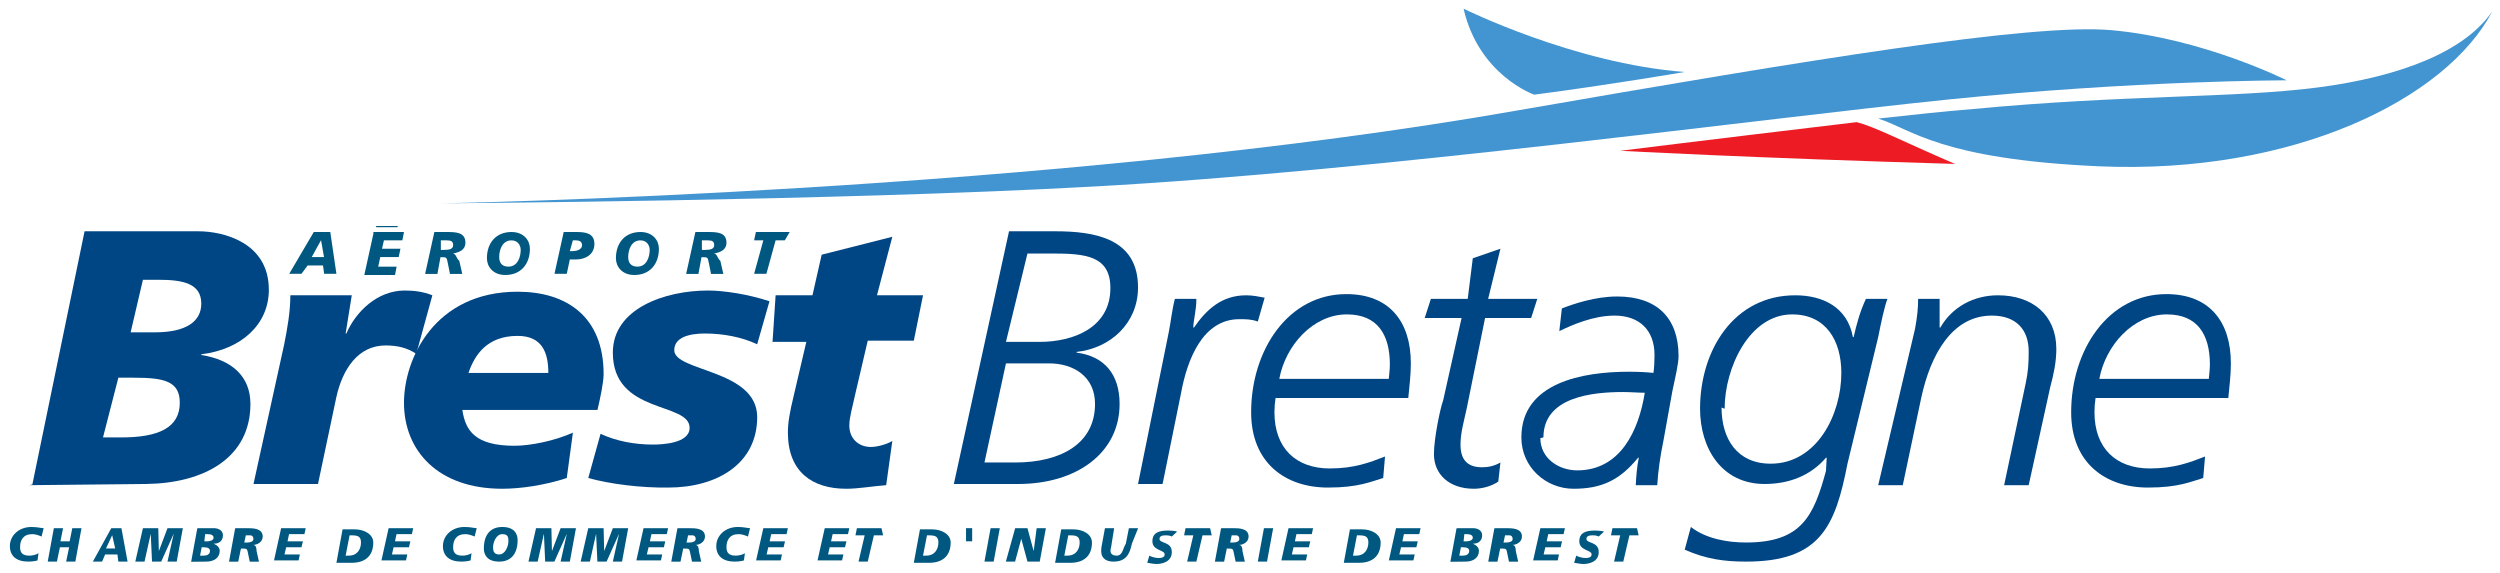 <?xml version="1.0" encoding="UTF-8" standalone="no"?>
<!-- Created with Inkscape (http://www.inkscape.org/) -->

<svg
   xmlns:dc="http://purl.org/dc/elements/1.1/"
   xmlns:cc="http://creativecommons.org/ns#"
   xmlns:rdf="http://www.w3.org/1999/02/22-rdf-syntax-ns#"
   xmlns:svg="http://www.w3.org/2000/svg"
   xmlns="http://www.w3.org/2000/svg"
   version="1.1"
   width="892.913"
   height="204.803"
   id="svg41462"
   xml:space="preserve"><defs
     id="defs41466"><clipPath
       id="clipPath41644"><path
         d="m 32.41,103.713 268.813,0 0,-111.379 -268.813,0 0,111.379 z"
         id="path41646" /></clipPath><clipPath
       id="clipPath41650"><path
         d="m 0,595.276 283.464,0 L 283.464,0 0,0 0,595.276 z"
         id="path41652" /></clipPath><clipPath
       id="clipPath41656"><path
         d="m 0,595.32 283.44,0 L 283.44,0 0,0 0,595.32 z"
         id="path41658" /></clipPath><clipPath
       id="clipPath41666"><path
         d="m 1701.32,36.956 283.44,0 0,595.321 -283.44,0 0,-595.321 z"
         id="path41668" /></clipPath><clipPath
       id="clipPath41674"><path
         d="m 1733.733,528.563 268.813,0 0,111.379 -268.813,0 0,-111.379 z"
         id="path41676" /></clipPath><clipPath
       id="clipPath41680"><path
         d="m 1701.323,37 283.464,0 0,595.276 -283.464,0 0,-595.276 z"
         id="path41682" /></clipPath><clipPath
       id="clipPath41686"><path
         d="m 1701.323,36.956 283.44,0 0,595.32 -283.44,0 0,-595.32 z"
         id="path41688" /></clipPath><clipPath
       id="clipPath41696"><path
         d="m -0.206,0.08 1.161,0 0,6.271 -1.161,0 0,-6.271 z"
         id="path41698" /></clipPath><clipPath
       id="clipPath41704"><path
         d="M 0,1 0,0 1,0 1,1"
         id="path41706" /></clipPath><clipPath
       id="clipPath41710"><path
         d="m -0.073,1.173 1.101,0 0,-1.173 -1.101,0 0,1.173 z"
         id="path41712" /></clipPath><clipPath
       id="clipPath41716"><path
         d="m -0.206,6.35 1.161,0 0,-6.27 -1.161,0 0,6.27 z"
         id="path41718" /></clipPath><clipPath
       id="clipPath41722"><path
         d="m -0.206,6.351 1.161,0 0,-6.271 -1.161,0 0,6.271 z"
         id="path41724" /></clipPath></defs><g
     transform="matrix(1.25,0,0,-1.25,-7.405,503.196)"
     id="g41470"><g
       transform="matrix(5.76,0,0,5.76,-362.108,-12.749)"
       clip-path="url(#clipPath41644)"
       id="g41642"><g
         clip-path="url(#clipPath41650)"
         id="g41648"><g
           clip-path="url(#clipPath41656)"
           id="g41654"><g
             transform="matrix(1,0,0,-1,-1701.323,632.275)"
             id="g41660"><g
               id="g41662"><g
                 clip-path="url(#clipPath41666)"
                 id="g41664"><g
                   id="g41670"><g
                     clip-path="url(#clipPath41674)"
                     id="g41672"><g
                       clip-path="url(#clipPath41680)"
                       id="g41678"><g
                         clip-path="url(#clipPath41686)"
                         id="g41684"><g
                           transform="matrix(244.158,0,0,-94.937,1751.56,639.878)"
                           id="g41690"><g
                             id="g41692"><g
                               clip-path="url(#clipPath41696)"
                               id="g41694"><g
                                 id="g41700"><g
                                   clip-path="url(#clipPath41704)"
                                   id="g41702"><g
                                   clip-path="url(#clipPath41710)"
                                   id="g41708"><g
                                   clip-path="url(#clipPath41716)"
                                   id="g41714"><g
                                   clip-path="url(#clipPath41722)"
                                   id="g41720"><g
                                   transform="matrix(0.624,0,0,0.624,-0.008,0.377)"
                                   id="g44179"><g
                                   transform="translate(0.246,0.571)"
                                   id="g41730"><path
                                   d="M 0,0 C 0,0 0.199,0.009 0.351,0.078 0.445,0.12 0.518,0.151 0.544,0.145 0.574,0.138 0.601,0.103 0.601,0.103 c 0,0 -0.049,0 -0.11,-0.016 C 0.43,0.071 0.305,0.027 0.212,0.014 0.128,0.002 0,0 0,0"
                                   id="path41732"
                                   style="fill:#4395d1;fill-opacity:1;fill-rule:nonzero;stroke:none" /></g><g
                                   transform="translate(0.602,0.662)"
                                   id="g41734"><path
                                   d="m 0,0 c 0,0 -0.018,0.016 -0.023,0.072 0,0 0.036,-0.046 0.072,-0.053 C 0.049,0.019 0.024,0.008 0,0"
                                   id="path41736"
                                   style="fill:#4395d1;fill-opacity:1;fill-rule:nonzero;stroke:none" /></g><g
                                   transform="translate(0.141,0.425)"
                                   id="g41738"><path
                                   d="m 0,0 0.005,0 c 0.01,0 0.015,-0.003 0.015,-0.021 0,-0.021 -0.007,-0.029 -0.019,-0.029 l -0.006,0 L 0,0 z m -0.029,-0.09 0.038,0.001 c 0.019,6e-4 0.034,0.022 0.034,0.067 0,0.023 -0.006,0.037 -0.016,0.041 l 0,6.1e-4 c 0.013,0.004 0.022,0.025 0.022,0.054 0,0.04 -0.015,0.049 -0.023,0.049 l -0.037,0 -0.017,-0.212 z m 0.036,0.172 0.006,0 c 0.008,0 0.014,-0.003 0.014,-0.02 0,-0.015 -0.005,-0.024 -0.015,-0.024 l -0.008,0 0.004,0.044"
                                   id="path41740"
                                   style="fill:#004685;fill-opacity:1;fill-rule:nonzero;stroke:none" /></g><g
                                   transform="translate(0.217,0.494)"
                                   id="g41742"><path
                                   d="m 0,0 -0.002,-0.032 2.4e-4,0 c 0.003,0.018 0.01,0.036 0.019,0.036 0.003,0 0.006,-9.1e-4 0.009,-0.004 L 0.021,-0.049 c -0.003,0.005 -0.006,0.007 -0.01,0.007 -0.009,0 -0.014,-0.02 -0.016,-0.043 l -0.006,-0.073 -0.021,0 0.01,0.117 C -0.021,-0.028 -0.02,-0.014 -0.02,0 L 0,0"
                                   id="path41744"
                                   style="fill:#004685;fill-opacity:1;fill-rule:nonzero;stroke:none" /></g><g
                                   transform="translate(0.289,0.379)"
                                   id="g41746"><path
                                   d="m 0,0 c -0.006,-0.007 -0.014,-0.011 -0.019,-0.011 -0.013,0 -0.016,0.013 -0.017,0.03 l 0.044,0 c 8.3e-4,0.009 0.002,0.023 0.002,0.03 0,0.048 -0.012,0.069 -0.028,0.069 -0.027,0 -0.037,-0.056 -0.037,-0.093 0,-0.04 0.011,-0.072 0.032,-0.072 0.006,0 0.014,0.003 0.021,0.009 L 0,0 z m -0.034,0.05 c 0.002,0.015 0.006,0.031 0.016,0.031 0.008,0 0.01,-0.014 0.01,-0.031 l -0.026,0"
                                   id="path41748"
                                   style="fill:#004685;fill-opacity:1;fill-rule:nonzero;stroke:none" /></g><g
                                   transform="translate(0.298,0.378)"
                                   id="g41750"><path
                                   d="m 0,0 c 0.005,-0.006 0.011,-0.009 0.017,-0.009 0.003,0 0.012,9.1e-4 0.012,0.014 0,0.022 -0.025,0.011 -0.025,0.063 0,0.037 0.017,0.052 0.031,0.052 0.005,0 0.013,-0.003 0.02,-0.009 L 0.051,0.075 c -0.005,0.006 -0.011,0.009 -0.017,0.009 -0.005,0 -0.01,-0.003 -0.01,-0.014 0,-0.018 0.027,-0.016 0.027,-0.056 0,-0.039 -0.013,-0.059 -0.029,-0.059 -0.009,-3.1e-4 -0.019,0.003 -0.026,0.008 L 0,0"
                                   id="path41752"
                                   style="fill:#004685;fill-opacity:1;fill-rule:nonzero;stroke:none" /></g><g
                                   transform="translate(0.355,0.494)"
                                   id="g41754"><path
                                   d="M 0,0 0.012,0 0.015,0.034 0.038,0.049 0.033,0 0.048,0 0.045,-0.038 l -0.015,0 -0.004,-0.044 C 0.025,-0.094 0.024,-0.102 0.024,-0.109 c 0,-0.011 0.003,-0.018 0.007,-0.018 0.002,0 0.005,0.002 0.007,0.005 L 0.036,-0.159 C 0.031,-0.16 0.027,-0.162 0.023,-0.162 c -0.011,0 -0.019,0.014 -0.019,0.047 0,0.008 4.8e-4,0.016 0.002,0.032 l 0.004,0.044 -0.011,0 L 0,0"
                                   id="path41756"
                                   style="fill:#004685;fill-opacity:1;fill-rule:nonzero;stroke:none" /></g><g
                                   transform="translate(0.437,0.529)"
                                   id="g41758"><path
                                   d="m 0,0 0.008,0 c 0.011,0 0.019,-0.002 0.019,-0.029 0,-0.033 -0.012,-0.045 -0.023,-0.045 l -0.011,0 L 0,0 z m -0.024,-0.193 0.021,0 c 0.019,0 0.033,0.026 0.033,0.067 0,0.025 -0.005,0.04 -0.014,0.043 l 0,6.1e-4 c 0.011,0.003 0.02,0.024 0.02,0.054 0,0.041 -0.014,0.047 -0.027,0.047 l -0.015,0 -0.018,-0.212 z m 0.017,0.101 0.014,0 c 0.008,0 0.015,-0.011 0.015,-0.034 0,-0.033 -0.011,-0.049 -0.026,-0.049 l -0.01,0 0.007,0.083"
                                   id="path41760"
                                   style="fill:#004685;fill-opacity:1;fill-rule:nonzero;stroke:none" /></g><g
                                   transform="translate(0.483,0.463)"
                                   id="g41762"><path
                                   d="m 0,0 c 7.1e-4,0.009 0.001,0.018 0.002,0.028 l 0.007,0 C 0.009,0.018 0.008,0.01 0.008,0.004 l 2.3e-4,0 c 0.004,0.015 0.009,0.027 0.017,0.027 0.002,0 0.004,-0.001 0.006,-0.002 L 0.029,0.009 C 0.027,0.011 0.025,0.011 0.023,0.011 c -0.012,0 -0.017,-0.034 -0.019,-0.062 l -0.006,-0.076 -0.008,0 L 0,0"
                                   id="path41764"
                                   style="fill:#004685;fill-opacity:1;fill-rule:nonzero;stroke:none" /></g><g
                                   transform="translate(0.561,0.408)"
                                   id="g41766"><path
                                   d="m 0,0 c 3.5e-4,0.01 8.3e-4,0.019 8.3e-4,0.029 0,0.035 -0.007,0.058 -0.021,0.058 -0.019,0 -0.031,-0.047 -0.031,-0.099 0,-0.042 0.011,-0.063 0.025,-0.063 0.01,0 0.014,0.005 0.018,0.008 l 5.9e-4,0.018 c -0.005,-0.005 -0.01,-0.01 -0.018,-0.01 -0.011,0 -0.018,0.017 -0.018,0.047 0,0.004 1.2e-4,0.008 3.6e-4,0.012 L 0,0 z m -0.042,0.016 c 0.002,0.028 0.011,0.054 0.022,0.054 0.01,0 0.014,-0.017 0.014,-0.042 0,-0.004 -2.3e-4,-0.008 -3.5e-4,-0.012 l -0.036,0"
                                   id="path41768"
                                   style="fill:#004685;fill-opacity:1;fill-rule:nonzero;stroke:none" /></g><g
                                   transform="translate(0.582,0.525)"
                                   id="g41770"><path
                                   d="m 0,0 0.009,0.008 -0.004,-0.042 0.016,0 -0.002,-0.016 -0.015,0 -0.006,-0.076 c -8.3e-4,-0.01 -0.002,-0.02 -0.002,-0.03 0,-0.012 0.002,-0.019 0.007,-0.019 0.002,0 0.004,0.001 0.006,0.004 l -7e-4,-0.016 C 0.006,-0.191 0.003,-0.193 3.5e-4,-0.193 c -0.008,0 -0.013,0.012 -0.013,0.029 0,0.013 0.002,0.038 0.003,0.045 l 0.006,0.069 -0.012,0 0.002,0.016 0.012,0 L 0,0"
                                   id="path41772"
                                   style="fill:#004685;fill-opacity:1;fill-rule:nonzero;stroke:none" /></g><g
                                   transform="translate(0.647,0.414)"
                                   id="g41774"><path
                                   d="m 0,0 c 0.001,0.012 0.002,0.023 0.002,0.029 0,0.032 -0.007,0.05 -0.02,0.05 -0.007,0 -0.014,-0.006 -0.018,-0.01 l -8.3e-4,-0.019 c 0.004,0.005 0.011,0.013 0.018,0.013 0.008,0 0.013,-0.012 0.013,-0.033 0,-0.006 -1.2e-4,-0.011 -3.5e-4,-0.015 -0.002,6e-4 -0.005,0.001 -0.008,0.001 -0.015,0 -0.035,-0.009 -0.035,-0.055 0,-0.025 0.008,-0.043 0.017,-0.043 0.009,0 0.015,0.007 0.021,0.026 l 2.4e-4,0 c -5.9e-4,-0.007 -8.3e-4,-0.015 -0.001,-0.023 l 0.007,0 c 2.4e-4,0.011 0.001,0.025 0.002,0.037 L 0,0 z m -0.042,-0.039 c 0,0.034 0.016,0.038 0.026,0.038 0.002,0 0.005,-6e-4 0.007,-6e-4 -0.002,-0.032 -0.008,-0.065 -0.022,-0.065 -0.006,0 -0.012,0.01 -0.012,0.027"
                                   id="path41776"
                                   style="fill:#004685;fill-opacity:1;fill-rule:nonzero;stroke:none" /></g><g
                                   transform="translate(0.651,0.281)"
                                   id="g41778"><path
                                   d="m 0,0 c 0.007,-0.008 0.013,-0.01 0.02,-0.01 0.024,0 0.029,0.029 0.033,0.082 L 0.063,0.178 c 0.001,0.013 0.002,0.025 0.003,0.032 l -0.007,0 C 0.057,0.199 0.056,0.189 0.055,0.178 l -2.4e-4,0 C 0.053,0.203 0.045,0.213 0.036,0.213 c -0.02,0 -0.031,-0.046 -0.031,-0.095 0,-0.033 0.007,-0.063 0.021,-0.063 0.008,0 0.015,0.007 0.02,0.022 l 2.3e-4,0 L 0.046,0.066 C 0.042,0.028 0.038,0.006 0.02,0.006 c -0.006,0 -0.013,0.003 -0.018,0.013 L 0,0 z m 0.013,0.118 c 0,0.034 0.008,0.079 0.022,0.079 0.011,0 0.016,-0.022 0.016,-0.049 0,-0.035 -0.008,-0.076 -0.023,-0.076 -0.011,0 -0.016,0.021 -0.016,0.047"
                                   id="path41780"
                                   style="fill:#004685;fill-opacity:1;fill-rule:nonzero;stroke:none" /></g><g
                                   transform="translate(0.726,0.466)"
                                   id="g41782"><path
                                   d="m 0,0 c 7e-4,0.01 0.001,0.017 0.001,0.025 l 0.007,0 C 0.008,0.015 0.008,0.007 0.008,0.001 l 2.4e-4,0 C 0.012,0.018 0.019,0.028 0.027,0.028 c 0.011,0 0.019,-0.016 0.019,-0.045 0,-0.011 -9.4e-4,-0.022 -0.002,-0.032 l -0.007,-0.082 -0.008,0 0.007,0.085 c 8.3e-4,0.01 0.001,0.017 0.001,0.027 0,0.018 -0.004,0.03 -0.012,0.03 -0.013,0 -0.02,-0.033 -0.023,-0.069 l -0.006,-0.073 -0.008,0 L 0,0"
                                   id="path41784"
                                   style="fill:#004685;fill-opacity:1;fill-rule:nonzero;stroke:none" /></g><g
                                   transform="translate(0.828,0.408)"
                                   id="g41786"><path
                                   d="m 0,0 c 3.5e-4,0.01 8.3e-4,0.019 8.3e-4,0.029 0,0.035 -0.007,0.058 -0.021,0.058 -0.019,0 -0.031,-0.047 -0.031,-0.099 0,-0.042 0.011,-0.063 0.025,-0.063 0.01,0 0.014,0.005 0.018,0.008 l 5.9e-4,0.018 c -0.005,-0.005 -0.01,-0.01 -0.018,-0.01 -0.011,0 -0.018,0.017 -0.018,0.047 0,0.004 1.1e-4,0.008 3.5e-4,0.012 L 0,0 z m -0.042,0.016 c 0.002,0.028 0.011,0.054 0.022,0.054 0.01,0 0.014,-0.017 0.014,-0.042 0,-0.004 -2.3e-4,-0.008 -3.5e-4,-0.012 l -0.036,0"
                                   id="path41788"
                                   style="fill:#004685;fill-opacity:1;fill-rule:nonzero;stroke:none" /></g><g
                                   transform="translate(0.857,0.668)"
                                   id="g41790"><path
                                   d="m 0,0 c -0.027,-0.009 -0.063,-0.006 -0.112,-0.018 -0.01,-0.002 -0.02,-0.005 -0.031,-0.008 0.011,-0.009 0.02,-0.034 0.072,-0.04 C -0.008,-0.073 0.042,-0.01 0.057,0.064 0.048,0.03 0.027,0.009 0,0"
                                   id="path41792"
                                   style="fill:#4395d1;fill-opacity:1;fill-rule:nonzero;stroke:none" /></g><g
                                   transform="translate(0.707,0.639)"
                                   id="g41794"><path
                                   d="m 0,0 c -0.049,-0.015 -0.077,-0.024 -0.077,-0.024 0,0 0.043,-0.006 0.109,-0.011 C 0.014,-0.015 0.006,-0.004 0,0"
                                   id="path41796"
                                   style="fill:#ed1c24;fill-opacity:1;fill-rule:nonzero;stroke:none" /></g><g
                                   transform="translate(0.116,0.292)"
                                   id="g41798"><path
                                   d="m 0,0 c -9.2e-4,0.001 -0.002,0.002 -0.003,0.002 -0.003,0 -0.004,-0.005 -0.004,-0.011 0,-0.005 0.001,-0.007 0.003,-0.007 0.001,0 0.002,5.6e-4 0.003,0.002 l -3.2e-4,-0.006 c -7e-4,-6e-4 -0.002,-0.001 -0.003,-0.001 -0.004,0 -0.006,0.005 -0.006,0.013 0,0.009 0.003,0.016 0.007,0.016 0.002,0 0.003,-9.3e-4 0.004,-0.001 L 0,0"
                                   id="path41800"
                                   style="fill:#005881;fill-opacity:1;fill-rule:nonzero;stroke:none" /></g><g
                                   transform="translate(0.12,0.299)"
                                   id="g41802"><path
                                   d="m 0,0 0.003,0 -8.6e-4,-0.011 0.003,0 L 0.006,0 0.009,0 0.007,-0.028 l -0.003,0 9.7e-4,0.012 -0.003,0 -9.7e-4,-0.012 -0.003,0 L 0,0"
                                   id="path41804"
                                   style="fill:#005881;fill-opacity:1;fill-rule:nonzero;stroke:none" /></g><g
                                   transform="translate(0.139,0.293)"
                                   id="g41806"><path
                                   d="m 0,0 -3e-5,0 -0.002,-0.011 0.003,0 L 0,0 z m -0.001,0.006 0.004,0 0.002,-0.028 -0.003,0 -3e-4,0.006 -0.004,0 -0.001,-0.006 -0.003,0 0.006,0.028"
                                   id="path41808"
                                   style="fill:#005881;fill-opacity:1;fill-rule:nonzero;stroke:none" /></g><g
                                   transform="translate(0.149,0.299)"
                                   id="g41810"><path
                                   d="m 0,0 0.005,0 1.8e-4,-0.019 3e-5,0 L 0.008,0 0.013,0 0.011,-0.028 l -0.003,0 0.002,0.023 -4e-5,0 -0.004,-0.023 -0.003,0 -4.1e-4,0.023 -3e-5,0 -0.002,-0.023 -0.003,0 L 0,0"
                                   id="path41812"
                                   style="fill:#005881;fill-opacity:1;fill-rule:nonzero;stroke:none" /></g><g
                                   transform="translate(0.169,0.288)"
                                   id="g41814"><path
                                   d="m 0,0 0.001,0 c 0.001,0 0.002,0.001 0.002,0.003 0,0.002 -7.2e-4,0.003 -0.002,0.003 l -7.5e-4,0 L 0,0 z m -9.5e-4,-0.012 7.8e-4,0 c 0.001,0 0.002,0.001 0.002,0.004 0,0.002 -6.9e-4,0.003 -0.002,0.003 l -7e-4,0 -5.3e-4,-0.007 z m -0.001,0.023 0.005,0 c 0.001,0 0.003,-0.001 0.003,-0.006 0,-0.004 -0.001,-0.007 -0.003,-0.007 l 0,-8e-5 C 0.004,-0.003 0.005,-0.005 0.005,-0.008 0.005,-0.014 0.003,-0.017 7e-4,-0.017 l -0.005,-1.5e-4 0.002,0.028"
                                   id="path41816"
                                   style="fill:#005881;fill-opacity:1;fill-rule:nonzero;stroke:none" /></g><g
                                   transform="translate(0.182,0.287)"
                                   id="g41818"><path
                                   d="m 0,0 9.8e-4,0 c 0.001,0 0.002,8e-4 0.002,0.003 0,0.002 -4.7e-4,0.003 -0.001,0.003 L 5e-4,0.006 0,0 z m -0.002,0.012 0.003,0 c 0.002,-4e-5 0.005,-2e-4 0.005,-0.007 0,-0.005 -0.002,-0.007 -0.003,-0.007 l 0,-8e-5 c 8.6e-4,-2e-4 0.001,-0.003 0.001,-0.005 l 7.8e-4,-0.009 -0.003,0 -5.6e-4,0.007 c -2.8e-4,0.004 -3.8e-4,0.004 -0.002,0.004 l -3.1e-4,0 -8.8e-4,-0.011 -0.003,0 0.002,0.028"
                                   id="path41820"
                                   style="fill:#005881;fill-opacity:1;fill-rule:nonzero;stroke:none" /></g><g
                                   transform="translate(0.194,0.299)"
                                   id="g41822"><path
                                   d="m 0,0 0.008,0 -4.2e-4,-0.005 -0.005,0 -5e-4,-0.006 0.005,0 -4.5e-4,-0.005 -0.005,0 -5.3e-4,-0.006 0.005,0 -4.2e-4,-0.005 -0.008,0 L 0,0"
                                   id="path41824"
                                   style="fill:#005881;fill-opacity:1;fill-rule:nonzero;stroke:none" /></g><g
                                   transform="translate(0.215,0.276)"
                                   id="g41826"><path
                                   d="m 0,0 0.001,0 c 0.003,0 0.004,0.006 0.004,0.011 0,0.005 -0.001,0.006 -0.003,0.006 l -7.1e-4,0 L 0,0 z m -0.001,0.022 0.004,0 c 0.003,0 0.006,-0.004 0.006,-0.011 0,-0.012 -0.003,-0.017 -0.007,-0.017 l -0.005,0 0.002,0.028"
                                   id="path41828"
                                   style="fill:#005881;fill-opacity:1;fill-rule:nonzero;stroke:none" /></g><g
                                   transform="translate(0.229,0.299)"
                                   id="g41830"><path
                                   d="m 0,0 0.008,0 -4.3e-4,-0.005 -0.005,0 -5e-4,-0.006 0.005,0 -4.5e-4,-0.005 -0.005,0 -5.4e-4,-0.006 0.005,0 -4.2e-4,-0.005 -0.008,0 L 0,0"
                                   id="path41832"
                                   style="fill:#005881;fill-opacity:1;fill-rule:nonzero;stroke:none" /></g><g
                                   transform="translate(0.257,0.292)"
                                   id="g41834"><path
                                   d="m 0,0 c -9.2e-4,0.001 -0.002,0.002 -0.003,0.002 -0.003,0 -0.004,-0.005 -0.004,-0.011 0,-0.005 0.001,-0.007 0.003,-0.007 0.001,0 0.002,5.6e-4 0.003,0.002 l -3.2e-4,-0.006 c -7e-4,-6e-4 -0.002,-0.001 -0.003,-0.001 -0.004,0 -0.006,0.005 -0.006,0.013 0,0.009 0.003,0.016 0.007,0.016 0.002,0 0.003,-9.3e-4 0.004,-0.001 L 0,0"
                                   id="path41836"
                                   style="fill:#005881;fill-opacity:1;fill-rule:nonzero;stroke:none" /></g><g
                                   transform="translate(0.266,0.294)"
                                   id="g41838"><path
                                   d="m 0,0 c -0.002,0 -0.003,-0.007 -0.003,-0.011 0,-0.004 5.2e-4,-0.006 0.002,-0.006 0.002,0 0.003,0.007 0.003,0.011 C 0.002,-0.003 0.002,0 0,0 z m -0.001,-0.023 c -0.004,0 -0.005,0.006 -0.005,0.011 0,0.011 0.002,0.018 0.006,0.018 0.004,0 0.005,-0.006 0.005,-0.011 0,-0.011 -0.002,-0.018 -0.006,-0.018"
                                   id="path41840"
                                   style="fill:#005881;fill-opacity:1;fill-rule:nonzero;stroke:none" /></g><g
                                   transform="translate(0.277,0.299)"
                                   id="g41842"><path
                                   d="m 0,0 0.005,0 1.7e-4,-0.019 3e-5,0 L 0.008,0 0.013,0 0.011,-0.028 l -0.003,0 0.002,0.023 -3e-5,0 -0.004,-0.023 -0.003,0 -4e-4,0.023 -4e-5,0 -0.002,-0.023 -0.003,0 L 0,0"
                                   id="path41844"
                                   style="fill:#005881;fill-opacity:1;fill-rule:nonzero;stroke:none" /></g><g
                                   transform="translate(0.294,0.299)"
                                   id="g41846"><path
                                   d="m 0,0 0.005,0 1.8e-4,-0.019 3e-5,0 L 0.008,0 0.013,0 0.011,-0.028 l -0.003,0 0.002,0.023 -3e-5,0 -0.004,-0.023 -0.003,0 -4.1e-4,0.023 -3e-5,0 -0.002,-0.023 -0.003,0 L 0,0"
                                   id="path41848"
                                   style="fill:#005881;fill-opacity:1;fill-rule:nonzero;stroke:none" /></g><g
                                   transform="translate(0.312,0.299)"
                                   id="g41850"><path
                                   d="m 0,0 0.008,0 -4.3e-4,-0.005 -0.005,0 -5e-4,-0.006 0.005,0 -4.5e-4,-0.005 -0.005,0 -5.4e-4,-0.006 0.005,0 -4.2e-4,-0.005 -0.008,0 L 0,0"
                                   id="path41852"
                                   style="fill:#005881;fill-opacity:1;fill-rule:nonzero;stroke:none" /></g><g
                                   transform="translate(0.326,0.287)"
                                   id="g41854"><path
                                   d="m 0,0 9.8e-4,0 c 0.001,0 0.002,8e-4 0.002,0.003 0,0.002 -4.7e-4,0.003 -0.001,0.003 L 5e-4,0.006 0,0 z m -0.002,0.012 0.003,0 c 0.002,-4e-5 0.005,-2e-4 0.005,-0.007 0,-0.005 -0.002,-0.007 -0.003,-0.007 l 0,-8e-5 c 8.6e-4,-2e-4 0.001,-0.003 0.001,-0.005 l 7.8e-4,-0.009 -0.003,0 -5.6e-4,0.007 c -2.8e-4,0.004 -3.8e-4,0.004 -0.002,0.004 l -3.1e-4,0 -8.8e-4,-0.011 -0.003,0 0.002,0.028"
                                   id="path41856"
                                   style="fill:#005881;fill-opacity:1;fill-rule:nonzero;stroke:none" /></g><g
                                   transform="translate(0.346,0.292)"
                                   id="g41858"><path
                                   d="m 0,0 c -9.2e-4,0.001 -0.002,0.002 -0.003,0.002 -0.003,0 -0.004,-0.005 -0.004,-0.011 0,-0.005 0.001,-0.007 0.003,-0.007 0.001,0 0.002,5.6e-4 0.003,0.002 l -3.2e-4,-0.006 c -7e-4,-6e-4 -0.002,-0.001 -0.003,-0.001 -0.004,0 -0.006,0.005 -0.006,0.013 0,0.009 0.003,0.016 0.007,0.016 0.002,0 0.003,-9.3e-4 0.004,-0.001 L 0,0"
                                   id="path41860"
                                   style="fill:#005881;fill-opacity:1;fill-rule:nonzero;stroke:none" /></g><g
                                   transform="translate(0.351,0.299)"
                                   id="g41862"><path
                                   d="m 0,0 0.008,0 -4.3e-4,-0.005 -0.005,0 -5.1e-4,-0.006 0.005,0 -4.5e-4,-0.005 -0.005,0 -5.4e-4,-0.006 0.005,0 -4.2e-4,-0.005 -0.008,0 L 0,0"
                                   id="path41864"
                                   style="fill:#005881;fill-opacity:1;fill-rule:nonzero;stroke:none" /></g><g
                                   transform="translate(0.371,0.299)"
                                   id="g41866"><path
                                   d="m 0,0 0.008,0 -4.3e-4,-0.005 -0.005,0 -5.1e-4,-0.006 0.005,0 -4.5e-4,-0.005 -0.005,0 -5.4e-4,-0.006 0.005,0 -4.2e-4,-0.005 -0.008,0 L 0,0"
                                   id="path41868"
                                   style="fill:#005881;fill-opacity:1;fill-rule:nonzero;stroke:none" /></g><g
                                   transform="translate(0.384,0.293)"
                                   id="g41870"><path
                                   d="m 0,0 -0.003,0 4.7e-4,0.006 0.008,0 L 0.006,0 0.003,0 0.001,-0.022 l -0.003,0 L 0,0"
                                   id="path41872"
                                   style="fill:#005881;fill-opacity:1;fill-rule:nonzero;stroke:none" /></g><g
                                   transform="translate(0.403,0.276)"
                                   id="g41874"><path
                                   d="m 0,0 0.001,0 c 0.003,0 0.004,0.006 0.004,0.011 0,0.005 -0.001,0.006 -0.003,0.006 l -7.1e-4,0 L 0,0 z m -0.001,0.022 0.004,0 c 0.003,0 0.006,-0.004 0.006,-0.011 0,-0.012 -0.003,-0.017 -0.007,-0.017 l -0.005,0 0.002,0.028"
                                   id="path41876"
                                   style="fill:#005881;fill-opacity:1;fill-rule:nonzero;stroke:none" /></g><path
                                   d="m 0.417,0.288 0.002,0 0,0.011 -0.002,0 0,-0.011 z"
                                   id="path41878"
                                   style="fill:#005881;fill-opacity:1;fill-rule:nonzero;stroke:none" /><g
                                   transform="translate(0.425,0.299)"
                                   id="g41880"><path
                                   d="m 0,0 0.003,0 -0.002,-0.028 -0.003,0 L 0,0"
                                   id="path41882"
                                   style="fill:#005881;fill-opacity:1;fill-rule:nonzero;stroke:none" /></g><g
                                   transform="translate(0.433,0.299)"
                                   id="g41884"><path
                                   d="m 0,0 0.004,0 0.002,-0.019 3e-5,0 L 0.007,0 0.01,0 0.008,-0.028 l -0.004,0 -0.002,0.019 -3e-5,0 -0.002,-0.019 -0.003,0 L 0,0"
                                   id="path41886"
                                   style="fill:#005881;fill-opacity:1;fill-rule:nonzero;stroke:none" /></g><g
                                   transform="translate(0.449,0.276)"
                                   id="g41888"><path
                                   d="m 0,0 0.001,0 c 0.003,0 0.004,0.006 0.004,0.011 0,0.005 -0.001,0.006 -0.003,0.006 l -7.1e-4,0 L 0,0 z m -0.001,0.022 0.004,0 c 0.003,0 0.006,-0.004 0.006,-0.011 0,-0.012 -0.003,-0.017 -0.007,-0.017 l -0.005,0 0.002,0.028"
                                   id="path41890"
                                   style="fill:#005881;fill-opacity:1;fill-rule:nonzero;stroke:none" /></g><g
                                   transform="translate(0.471,0.286)"
                                   id="g41892"><path
                                   d="m 0,0 c -7.2e-4,-0.009 -0.002,-0.015 -0.006,-0.015 -0.002,0 -0.004,0.002 -0.004,0.009 0,0.002 1.2e-4,0.004 2.3e-4,0.005 l 0.001,0.014 0.003,0 -0.001,-0.016 c -1.1e-4,-0.001 -2e-4,-0.002 -2e-4,-0.003 0,-0.002 5.1e-4,-0.004 0.002,-0.004 0.002,0 0.002,0.006 0.003,0.01 l 0.001,0.013 0.003,0 L 0,0"
                                   id="path41894"
                                   style="fill:#005881;fill-opacity:1;fill-rule:nonzero;stroke:none" /></g><g
                                   transform="translate(0.484,0.292)"
                                   id="g41896"><path
                                   d="m 0,0 c -5.6e-4,6.8e-4 -0.001,0.001 -0.002,0.001 -0.001,0 -0.002,-4.4e-4 -0.002,-0.003 0,-0.004 0.004,-0.002 0.004,-0.011 0,-0.008 -0.003,-0.01 -0.005,-0.01 -0.001,0 -0.002,6.9e-4 -0.003,0.001 l 6.8e-4,0.006 c 5.8e-4,-9.7e-4 0.002,-0.002 0.003,-0.002 9e-4,0 0.002,4.4e-4 0.002,0.003 0,0.004 -0.004,0.003 -0.004,0.011 0,0.007 0.002,0.009 0.005,0.009 0.001,0 0.003,-3.6e-4 0.003,-0.001 L 0,0"
                                   id="path41898"
                                   style="fill:#005881;fill-opacity:1;fill-rule:nonzero;stroke:none" /></g><g
                                   transform="translate(0.491,0.293)"
                                   id="g41900"><path
                                   d="m 0,0 -0.003,0 4.7e-4,0.006 0.008,0 L 0.006,0 0.003,0 0.001,-0.022 l -0.003,0 L 0,0"
                                   id="path41902"
                                   style="fill:#005881;fill-opacity:1;fill-rule:nonzero;stroke:none" /></g><g
                                   transform="translate(0.503,0.287)"
                                   id="g41904"><path
                                   d="m 0,0 9.9e-4,0 c 0.001,0 0.002,8e-4 0.002,0.003 0,0.002 -4.7e-4,0.003 -0.001,0.003 L 5e-4,0.006 0,0 z m -0.002,0.012 0.003,0 c 0.002,-4e-5 0.005,-2e-4 0.005,-0.007 0,-0.005 -0.002,-0.007 -0.003,-0.007 l 0,-8e-5 c 8.6e-4,-2e-4 0.001,-0.003 0.001,-0.005 l 7.8e-4,-0.009 -0.003,0 -5.6e-4,0.007 c -2.8e-4,0.004 -3.8e-4,0.004 -0.002,0.004 l -3.1e-4,0 -8.8e-4,-0.011 -0.003,0 0.002,0.028"
                                   id="path41906"
                                   style="fill:#005881;fill-opacity:1;fill-rule:nonzero;stroke:none" /></g><g
                                   transform="translate(0.514,0.299)"
                                   id="g41908"><path
                                   d="m 0,0 0.003,0 -0.002,-0.028 -0.003,0 L 0,0"
                                   id="path41910"
                                   style="fill:#005881;fill-opacity:1;fill-rule:nonzero;stroke:none" /></g><g
                                   transform="translate(0.522,0.299)"
                                   id="g41912"><path
                                   d="m 0,0 0.008,0 -4.2e-4,-0.005 -0.005,0 -5e-4,-0.006 0.005,0 -4.5e-4,-0.005 -0.005,0 -5.4e-4,-0.006 0.005,0 -4.2e-4,-0.005 -0.008,0 L 0,0"
                                   id="path41914"
                                   style="fill:#005881;fill-opacity:1;fill-rule:nonzero;stroke:none" /></g><g
                                   transform="translate(0.543,0.276)"
                                   id="g41916"><path
                                   d="m 0,0 0.001,0 c 0.003,0 0.004,0.006 0.004,0.011 0,0.005 -0.001,0.006 -0.003,0.006 l -7.2e-4,0 L 0,0 z m -0.001,0.022 0.004,0 c 0.003,0 0.006,-0.004 0.006,-0.011 0,-0.012 -0.003,-0.017 -0.007,-0.017 l -0.005,0 0.002,0.028"
                                   id="path41918"
                                   style="fill:#005881;fill-opacity:1;fill-rule:nonzero;stroke:none" /></g><g
                                   transform="translate(0.557,0.299)"
                                   id="g41920"><path
                                   d="m 0,0 0.008,0 -4.2e-4,-0.005 -0.005,0 -5e-4,-0.006 0.005,0 -4.5e-4,-0.005 -0.005,0 -5.4e-4,-0.006 0.005,0 -4.2e-4,-0.005 -0.008,0 L 0,0"
                                   id="path41922"
                                   style="fill:#005881;fill-opacity:1;fill-rule:nonzero;stroke:none" /></g><g
                                   transform="translate(0.579,0.288)"
                                   id="g41924"><path
                                   d="m 0,0 0.001,0 c 0.001,0 0.002,0.001 0.002,0.003 0,0.002 -7.2e-4,0.003 -0.002,0.003 l -7.5e-4,0 L 0,0 z m -9.5e-4,-0.012 7.8e-4,0 c 0.001,0 0.002,0.001 0.002,0.004 0,0.002 -6.9e-4,0.003 -0.002,0.003 l -7e-4,0 -5.3e-4,-0.007 z m -0.001,0.023 0.005,0 c 0.001,0 0.003,-0.001 0.003,-0.006 0,-0.004 -0.001,-0.007 -0.003,-0.007 l 0,-8e-5 C 0.004,-0.003 0.005,-0.005 0.005,-0.008 0.005,-0.014 0.003,-0.017 7e-4,-0.017 l -0.005,-1.5e-4 0.002,0.028"
                                   id="path41926"
                                   style="fill:#005881;fill-opacity:1;fill-rule:nonzero;stroke:none" /></g><g
                                   transform="translate(0.592,0.287)"
                                   id="g41928"><path
                                   d="m 0,0 9.8e-4,0 c 0.001,0 0.002,8e-4 0.002,0.003 0,0.002 -4.6e-4,0.003 -0.001,0.003 L 5e-4,0.006 0,0 z m -0.002,0.012 0.003,0 c 0.002,-4e-5 0.005,-2e-4 0.005,-0.007 0,-0.005 -0.002,-0.007 -0.003,-0.007 l 0,-8e-5 c 8.6e-4,-2e-4 0.001,-0.003 0.001,-0.005 l 7.8e-4,-0.009 -0.003,0 -5.6e-4,0.007 c -2.8e-4,0.004 -3.7e-4,0.004 -0.002,0.004 l -3.1e-4,0 -8.8e-4,-0.011 -0.003,0 0.002,0.028"
                                   id="path41930"
                                   style="fill:#005881;fill-opacity:1;fill-rule:nonzero;stroke:none" /></g><g
                                   transform="translate(0.604,0.299)"
                                   id="g41932"><path
                                   d="m 0,0 0.008,0 -4.3e-4,-0.005 -0.005,0 -5.1e-4,-0.006 0.005,0 -4.5e-4,-0.005 -0.005,0 -5.4e-4,-0.006 0.005,0 -4.2e-4,-0.005 -0.008,0 L 0,0"
                                   id="path41934"
                                   style="fill:#005881;fill-opacity:1;fill-rule:nonzero;stroke:none" /></g><g
                                   transform="translate(0.623,0.292)"
                                   id="g41936"><path
                                   d="m 0,0 c -5.6e-4,6.8e-4 -0.001,0.001 -0.002,0.001 -0.001,0 -0.002,-4.4e-4 -0.002,-0.003 0,-0.004 0.004,-0.002 0.004,-0.011 0,-0.008 -0.003,-0.01 -0.005,-0.01 -0.001,0 -0.002,6.9e-4 -0.003,0.001 l 6.8e-4,0.006 c 5.8e-4,-9.7e-4 0.002,-0.002 0.003,-0.002 9.1e-4,0 0.002,4.4e-4 0.002,0.003 0,0.004 -0.004,0.003 -0.004,0.011 0,0.007 0.002,0.009 0.005,0.009 0.001,0 0.003,-3.6e-4 0.003,-0.001 L 0,0"
                                   id="path41938"
                                   style="fill:#005881;fill-opacity:1;fill-rule:nonzero;stroke:none" /></g><g
                                   transform="translate(0.63,0.293)"
                                   id="g41940"><path
                                   d="m 0,0 -0.003,0 4.7e-4,0.006 0.008,0 L 0.006,0 0.003,0 0.001,-0.022 l -0.003,0 L 0,0"
                                   id="path41942"
                                   style="fill:#005881;fill-opacity:1;fill-rule:nonzero;stroke:none" /></g><g
                                   transform="translate(0.207,0.54)"
                                   id="g41944"><path
                                   d="m 0,0 -4e-5,0 -0.003,-0.014 0.004,0 L 0,0 z m -0.002,0.007 0.005,0 0.002,-0.035 -0.004,0 -3.7e-4,0.007 -0.005,0 -0.002,-0.007 -0.004,0 0.008,0.035"
                                   id="path41946"
                                   style="fill:#005881;fill-opacity:1;fill-rule:nonzero;stroke:none" /></g><g
                                   transform="translate(0.225,0.552)"
                                   id="g41948"><path
                                   d="m 0,0 0.007,0 -1.6e-4,-0.001 -0.007,0 L 0,0 z m -0.001,-0.005 0.01,0 -5.3e-4,-0.007 -0.006,0 -6.2e-4,-0.007 0.006,0 -5.7e-4,-0.007 -0.006,0 -6.7e-4,-0.008 0.006,0 -5.3e-4,-0.007 -0.01,0 0.003,0.035"
                                   id="path41950"
                                   style="fill:#005881;fill-opacity:1;fill-rule:nonzero;stroke:none" /></g><g
                                   transform="translate(0.246,0.532)"
                                   id="g41952"><path
                                   d="m 0,0 0.001,0 c 0.002,0 0.003,0.001 0.003,0.004 0,0.003 -5.8e-4,0.004 -0.002,0.004 l -0.002,0 L 0,0 z m -0.002,0.015 0.004,0 c 0.003,-5e-5 0.006,-2.5e-4 0.006,-0.009 0,-0.006 -0.002,-0.008 -0.004,-0.009 l 0,-10e-5 c 0.001,-2.5e-4 0.001,-0.004 0.002,-0.006 l 9.8e-4,-0.011 -0.004,0 -7.1e-4,0.009 c -3.5e-4,0.005 -4.7e-4,0.005 -0.002,0.005 l -3.9e-4,0 -0.001,-0.014 -0.004,0 0.003,0.035"
                                   id="path41954"
                                   style="fill:#005881;fill-opacity:1;fill-rule:nonzero;stroke:none" /></g><g
                                   transform="translate(0.269,0.54)"
                                   id="g41956"><path
                                   d="m 0,0 c -0.003,0 -0.004,-0.008 -0.004,-0.014 0,-0.004 6.5e-4,-0.008 0.003,-0.008 0.003,0 0.004,0.008 0.004,0.014 C 0.003,-0.004 0.002,0 0,0 z m -0.002,-0.029 c -0.004,0 -0.006,0.007 -0.006,0.014 0,0.013 0.003,0.022 0.008,0.022 0.004,0 0.006,-0.007 0.006,-0.014 0,-0.013 -0.003,-0.022 -0.008,-0.022"
                                   id="path41958"
                                   style="fill:#005881;fill-opacity:1;fill-rule:nonzero;stroke:none" /></g><g
                                   transform="translate(0.288,0.531)"
                                   id="g41960"><path
                                   d="m 0,0 9.8e-4,0 c 0.001,0 0.003,0.001 0.003,0.005 0,0.003 -9e-4,0.004 -0.002,0.004 l -0.001,0 L 0,0 z m -0.002,0.016 0.004,0 c 0.003,0 0.006,-8e-4 0.006,-0.01 0,-0.009 -0.003,-0.013 -0.006,-0.013 l -0.002,0 -0.001,-0.012 -0.004,0 0.003,0.035"
                                   id="path41962"
                                   style="fill:#005881;fill-opacity:1;fill-rule:nonzero;stroke:none" /></g><g
                                   transform="translate(0.311,0.54)"
                                   id="g41964"><path
                                   d="m 0,0 c -0.003,0 -0.004,-0.008 -0.004,-0.014 0,-0.004 6.5e-4,-0.008 0.003,-0.008 0.003,0 0.004,0.008 0.004,0.014 C 0.003,-0.004 0.002,0 0,0 z m -0.002,-0.029 c -0.004,0 -0.006,0.007 -0.006,0.014 0,0.013 0.003,0.022 0.008,0.022 0.004,0 0.006,-0.007 0.006,-0.014 0,-0.013 -0.003,-0.022 -0.008,-0.022"
                                   id="path41966"
                                   style="fill:#005881;fill-opacity:1;fill-rule:nonzero;stroke:none" /></g><g
                                   transform="translate(0.331,0.532)"
                                   id="g41968"><path
                                   d="m 0,0 0.001,0 c 0.002,0 0.003,0.001 0.003,0.004 0,0.003 -5.9e-4,0.004 -0.002,0.004 l -0.002,0 L 0,0 z m -0.002,0.015 0.004,0 c 0.003,-5e-5 0.006,-2.5e-4 0.006,-0.009 0,-0.006 -0.002,-0.008 -0.004,-0.009 l 0,-10e-5 c 0.001,-2.5e-4 0.001,-0.004 0.002,-0.006 l 9.8e-4,-0.011 -0.004,0 -7.1e-4,0.009 c -3.5e-4,0.005 -4.6e-4,0.005 -0.002,0.005 l -4e-4,0 -0.001,-0.014 -0.004,0 0.003,0.035"
                                   id="path41970"
                                   style="fill:#005881;fill-opacity:1;fill-rule:nonzero;stroke:none" /></g><g
                                   transform="translate(0.351,0.54)"
                                   id="g41972"><path
                                   d="m 0,0 -0.003,0 5.8e-4,0.007 0.011,0 L 0.007,0 0.004,0 0.001,-0.028 l -0.004,0 L 0,0"
                                   id="path41974"
                                   style="fill:#005881;fill-opacity:1;fill-rule:nonzero;stroke:none" /></g></g></g></g></g></g></g></g></g></g></g></g></g></g></g></g></g></g></g></g></g></svg>